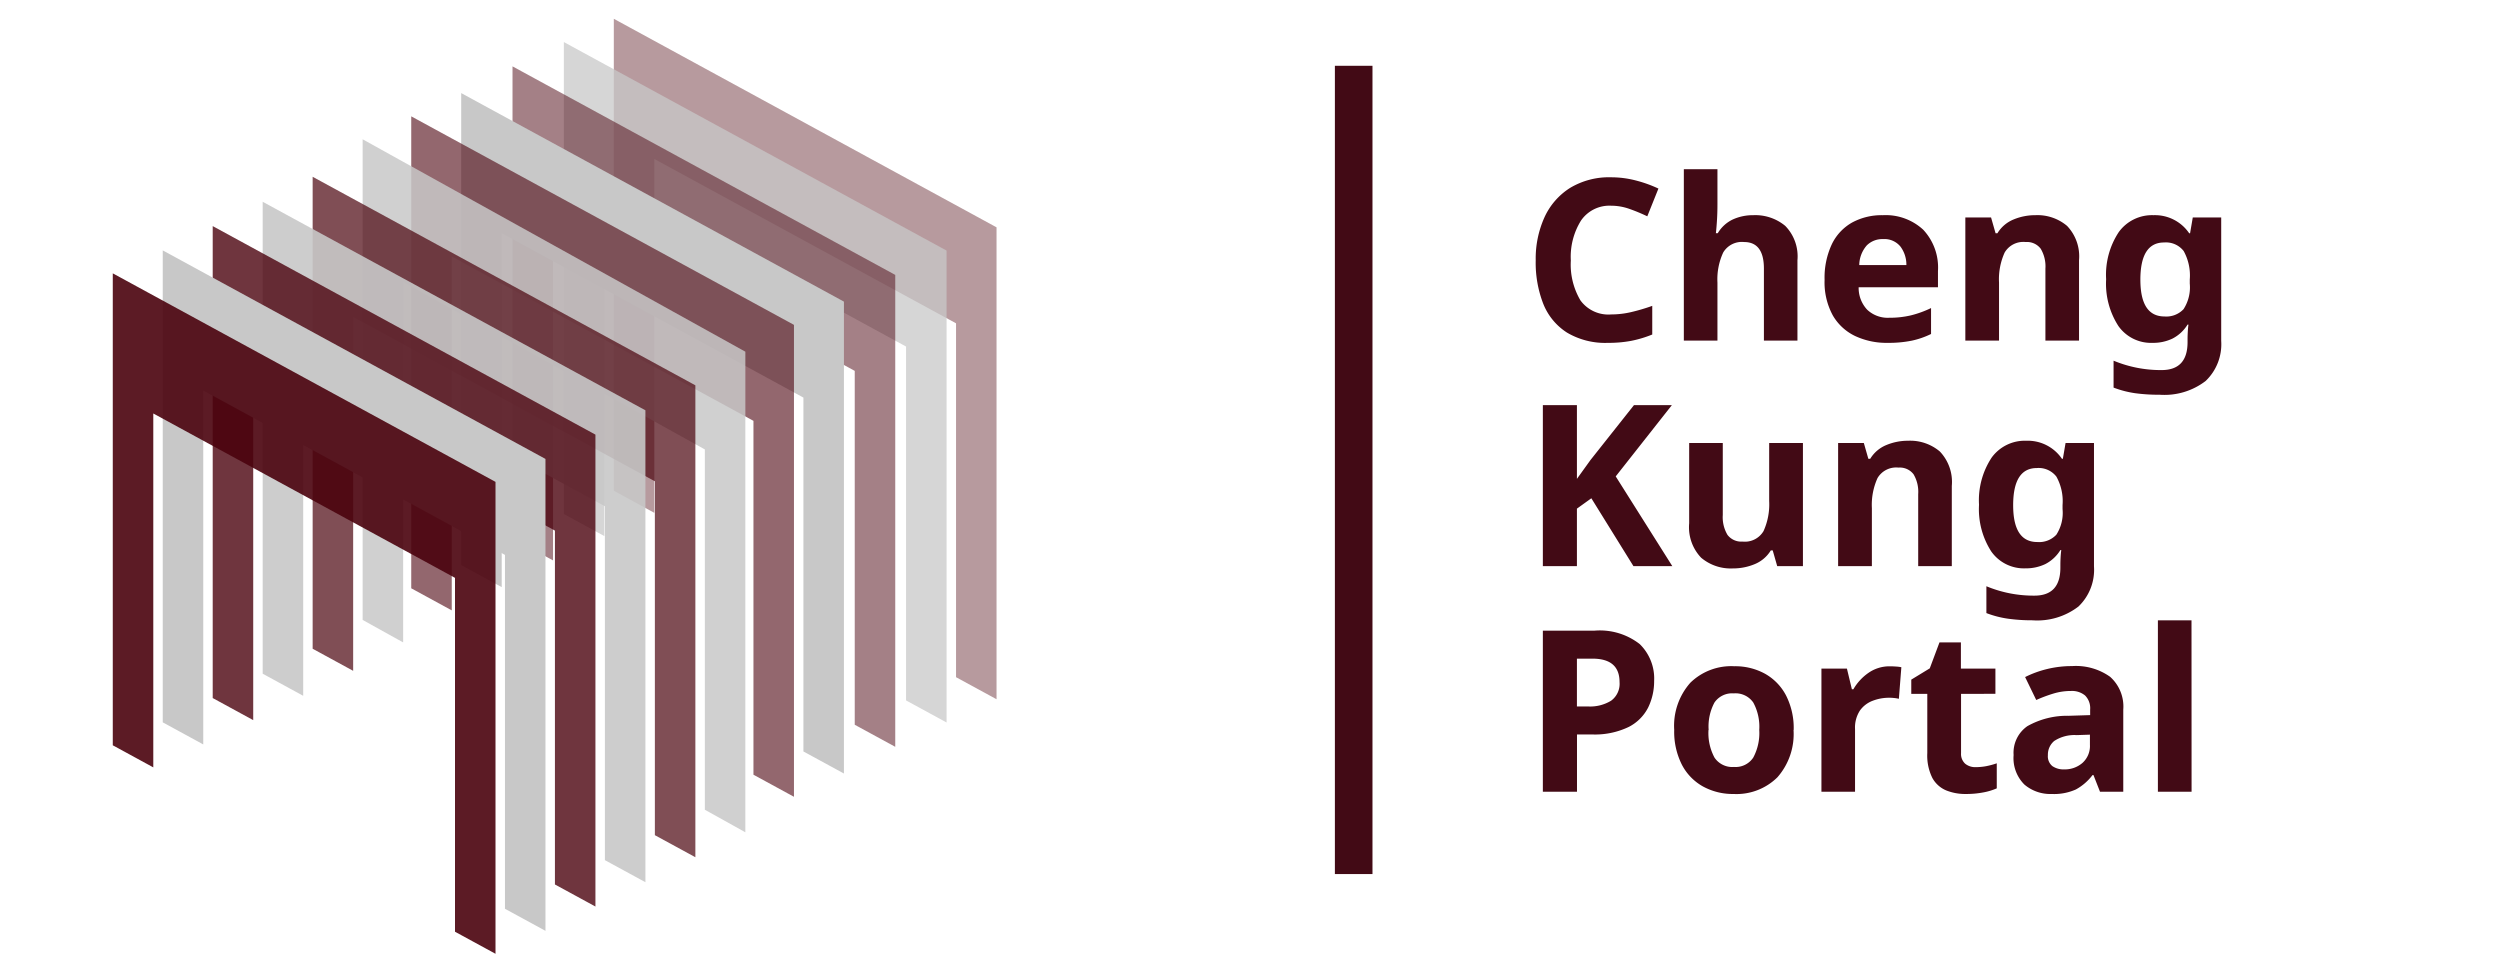 <svg xmlns="http://www.w3.org/2000/svg" xmlns:xlink="http://www.w3.org/1999/xlink" width="133" height="52" viewBox="0 0 133 52"><defs><style>.a{clip-path:url(#b);}.b,.d,.f,.h,.j,.k{fill:#4b030e;}.b{opacity:0.4;}.c,.e,.g,.i{fill:#c8c8c8;}.c{opacity:0.75;}.d{opacity:0.5;}.f{opacity:0.6;}.g{opacity:0.85;}.h{opacity:0.7;}.i,.k{opacity:0.9;}.j{opacity:0.8;}.l{fill:none;stroke:#420a15;stroke-width:2px;}.m{fill:#420a15;}</style><clipPath id="b"><rect width="133" height="52"/></clipPath></defs><g id="a" class="a"><g transform="translate(6 1)"><path class="b" d="M20.361,36.2h0l-2.155-1.174V16.2L2.155,7.455V26.283L0,25.108V0L20.361,11.094v4.328h0Z" transform="translate(26.655)"/><path class="c" d="M20.361,36.2h0l-2.155-1.174V16.2L2.155,7.455V26.283L0,25.108V0L20.361,11.094v4.328h0Z" transform="translate(23.997 1.237)"/><path class="d" d="M20.361,36.2h0l-2.155-1.174V16.2L2.155,7.455V26.283L0,25.108V0L20.361,11.094v4.328h0Z" transform="translate(21.266 2.531)"/><path class="e" d="M20.361,36.2h0l-2.155-1.174V16.2L2.155,7.455V26.283L0,25.108V0L20.361,11.094v4.328h0Z" transform="translate(18.536 3.952)"/><path class="f" d="M20.361,36.2h0l-2.155-1.174V16.2L2.155,7.455V26.283L0,25.108V0L20.361,11.094v4.328h0Z" transform="translate(15.878 5.189)"/><path class="g" d="M20.361,36.868h0l-2.155-1.2V16.5L2.155,7.592V26.766L0,25.57V0L20.361,11.3v4.408h0Z" transform="translate(13.292 6.41)"/><path class="h" d="M20.361,36.2h0l-2.155-1.174V16.2L2.155,7.455V26.283L0,25.108V0L20.361,11.094v4.328h0Z" transform="translate(10.633 8.405)"/><path class="i" d="M20.361,36.2h0l-2.155-1.174V16.2L2.155,7.455V26.283L0,25.108V0L20.361,11.094v4.328h0Z" transform="translate(7.975 9.734)"/><path class="j" d="M20.361,36.2h0l-2.155-1.174V16.2L2.155,7.455V26.283L0,25.108V0L20.361,11.094v4.328h0Z" transform="translate(5.316 11.028)"/><path class="e" d="M20.361,36.2h0l-2.155-1.174V16.2L2.155,7.455V26.283L0,25.108V0L20.361,11.094v4.328h0Z" transform="translate(2.658 12.321)"/><path class="k" d="M20.361,36.2h0l-2.155-1.174V16.2L2.155,7.455V26.283L0,25.108V0L20.361,11.094v4.328h0Z" transform="translate(0 13.542)"/></g><line class="l" y2="43" transform="translate(72.016 3.5)"/><path class="m" d="M4.716-7.176a1.834,1.834,0,0,0-1.6.78A3.64,3.64,0,0,0,2.568-4.26a3.742,3.742,0,0,0,.51,2.118,1.838,1.838,0,0,0,1.638.75,4.7,4.7,0,0,0,1.044-.12A10.322,10.322,0,0,0,6.9-1.848V-.324A6.106,6.106,0,0,1,5.784.012,6.463,6.463,0,0,1,4.548.12,3.982,3.982,0,0,1,2.364-.426,3.236,3.236,0,0,1,1.1-1.962,6.032,6.032,0,0,1,.7-4.272a5.332,5.332,0,0,1,.468-2.292,3.619,3.619,0,0,1,1.362-1.56,4.025,4.025,0,0,1,2.19-.564,5.207,5.207,0,0,1,1.278.162,6.807,6.807,0,0,1,1.23.438L6.636-6.612a9.437,9.437,0,0,0-.966-.4A2.909,2.909,0,0,0,4.716-7.176ZM10.368-9.12v1.86q0,.492-.03.93t-.054.618h.1a1.857,1.857,0,0,1,.8-.732,2.566,2.566,0,0,1,1.092-.228,2.486,2.486,0,0,1,1.7.57,2.32,2.32,0,0,1,.648,1.83V0H12.84V-3.828q0-1.416-1.056-1.416a1.153,1.153,0,0,0-1.11.558,3.389,3.389,0,0,0-.306,1.6V0H8.58V-9.12Zm8.8,2.448a2.941,2.941,0,0,1,2.148.774A2.939,2.939,0,0,1,22.1-3.7v.864H17.88a1.7,1.7,0,0,0,.45,1.188,1.585,1.585,0,0,0,1.182.432,4.883,4.883,0,0,0,1.146-.126,5.473,5.473,0,0,0,1.074-.39v1.38a4.471,4.471,0,0,1-1.02.354A6.186,6.186,0,0,1,19.428.12a3.946,3.946,0,0,1-1.74-.366A2.729,2.729,0,0,1,16.5-1.35a3.676,3.676,0,0,1-.432-1.878,4.188,4.188,0,0,1,.39-1.908,2.638,2.638,0,0,1,1.086-1.152A3.3,3.3,0,0,1,19.164-6.672ZM19.176-5.4a1.17,1.17,0,0,0-.864.336,1.628,1.628,0,0,0-.4,1.044h2.508A1.618,1.618,0,0,0,20.106-5,1.1,1.1,0,0,0,19.176-5.4Zm8.1-1.272a2.44,2.44,0,0,1,1.692.57,2.345,2.345,0,0,1,.636,1.83V0H27.816V-3.828a1.833,1.833,0,0,0-.252-1.062.919.919,0,0,0-.8-.354,1.151,1.151,0,0,0-1.116.558,3.447,3.447,0,0,0-.3,1.6V0H23.556V-6.552h1.368l.24.84h.1a1.8,1.8,0,0,1,.858-.732A2.975,2.975,0,0,1,27.276-6.672Zm6.288,0a2.2,2.2,0,0,1,1.9.96h.048l.144-.84h1.512V.012a2.7,2.7,0,0,1-.828,2.136,3.6,3.6,0,0,1-2.448.732A9.236,9.236,0,0,1,32.6,2.8a5.3,5.3,0,0,1-1.158-.3V1.068a6.533,6.533,0,0,0,2.556.5q1.38,0,1.38-1.488V-.048q0-.192.012-.414t.036-.39h-.048a2.027,2.027,0,0,1-.8.744A2.38,2.38,0,0,1,33.516.12,2.126,2.126,0,0,1,31.7-.774a4.15,4.15,0,0,1-.654-2.49,4.117,4.117,0,0,1,.672-2.508A2.18,2.18,0,0,1,33.564-6.672Zm.564,1.452q-1.26,0-1.26,1.98,0,1.956,1.284,1.956a1.255,1.255,0,0,0,1.014-.39,2.141,2.141,0,0,0,.33-1.362v-.216a2.684,2.684,0,0,0-.324-1.512A1.192,1.192,0,0,0,34.128-5.22ZM7.968,12H5.9L3.66,8.388l-.768.552V12H1.08V3.432H2.892V7.356l.36-.5.36-.5L5.928,3.432H7.944L4.956,7.224Zm6.948-6.552V12H13.548l-.24-.84h-.1a1.8,1.8,0,0,1-.858.732,2.975,2.975,0,0,1-1.158.228A2.44,2.44,0,0,1,9.5,11.55a2.345,2.345,0,0,1-.636-1.83V5.448h1.788V9.276a1.833,1.833,0,0,0,.252,1.062.919.919,0,0,0,.8.354,1.151,1.151,0,0,0,1.116-.558,3.447,3.447,0,0,0,.3-1.6V5.448Zm5.592-.12A2.44,2.44,0,0,1,22.2,5.9a2.345,2.345,0,0,1,.636,1.83V12H21.048V8.172A1.833,1.833,0,0,0,20.8,7.11a.919.919,0,0,0-.8-.354,1.151,1.151,0,0,0-1.116.558,3.448,3.448,0,0,0-.3,1.6V12H16.788V5.448h1.368l.24.84h.1a1.8,1.8,0,0,1,.858-.732A2.975,2.975,0,0,1,20.508,5.328Zm6.288,0a2.2,2.2,0,0,1,1.9.96h.048l.144-.84H30.4v6.564a2.7,2.7,0,0,1-.828,2.136,3.6,3.6,0,0,1-2.448.732,9.236,9.236,0,0,1-1.29-.084,5.3,5.3,0,0,1-1.158-.3V13.068a6.533,6.533,0,0,0,2.556.5q1.38,0,1.38-1.488v-.132q0-.192.012-.414t.036-.39h-.048a2.027,2.027,0,0,1-.8.744,2.38,2.38,0,0,1-1.056.228,2.126,2.126,0,0,1-1.818-.894,4.15,4.15,0,0,1-.654-2.49,4.117,4.117,0,0,1,.672-2.508A2.18,2.18,0,0,1,26.8,5.328ZM27.36,6.78q-1.26,0-1.26,1.98,0,1.956,1.284,1.956a1.255,1.255,0,0,0,1.014-.39,2.141,2.141,0,0,0,.33-1.362V8.748A2.684,2.684,0,0,0,28.4,7.236,1.192,1.192,0,0,0,27.36,6.78ZM3.816,15.432a3.452,3.452,0,0,1,2.418.714A2.558,2.558,0,0,1,7,18.108a3.194,3.194,0,0,1-.312,1.4,2.355,2.355,0,0,1-1.038,1.044,4.143,4.143,0,0,1-1.974.4h-.78V24H1.08V15.432Zm-.1,1.488H2.892v2.544h.6a2.136,2.136,0,0,0,1.218-.306,1.111,1.111,0,0,0,.45-.99Q5.16,16.92,3.72,16.92Zm10.7,3.792a3.48,3.48,0,0,1-.858,2.52,3.094,3.094,0,0,1-2.334.888,3.3,3.3,0,0,1-1.626-.4,2.8,2.8,0,0,1-1.122-1.158,3.883,3.883,0,0,1-.408-1.854A3.451,3.451,0,0,1,8.928,18.2a3.113,3.113,0,0,1,2.34-.876,3.287,3.287,0,0,1,1.632.4,2.818,2.818,0,0,1,1.116,1.152A3.82,3.82,0,0,1,14.424,20.712Zm-4.524,0a2.757,2.757,0,0,0,.318,1.47,1.138,1.138,0,0,0,1.038.5,1.126,1.126,0,0,0,1.026-.5,2.757,2.757,0,0,0,.318-1.47,2.691,2.691,0,0,0-.318-1.458,1.148,1.148,0,0,0-1.038-.486,1.135,1.135,0,0,0-1.026.486A2.691,2.691,0,0,0,9.9,20.712Zm9.66-3.384q.132,0,.312.012a1.994,1.994,0,0,1,.288.036l-.132,1.68a2.043,2.043,0,0,0-.252-.042A2.44,2.44,0,0,0,19.5,19a2.413,2.413,0,0,0-.876.162,1.464,1.464,0,0,0-.678.522,1.661,1.661,0,0,0-.258.984V24H15.9V17.448h1.356l.264,1.1H17.6a2.709,2.709,0,0,1,.792-.864A1.951,1.951,0,0,1,19.56,17.328Zm4.548,5.364a2.994,2.994,0,0,0,.576-.054,4.041,4.041,0,0,0,.552-.15V23.82a3.229,3.229,0,0,1-.714.216,4.813,4.813,0,0,1-.93.084,2.715,2.715,0,0,1-1.05-.192,1.5,1.5,0,0,1-.732-.66,2.664,2.664,0,0,1-.27-1.32V18.792h-.852v-.756l.984-.6.516-1.38h1.14v1.392h1.836v1.344H23.328v3.156a.7.7,0,0,0,.216.558A.834.834,0,0,0,24.108,22.692Zm5.136-5.376a3.138,3.138,0,0,1,2.022.57,2.116,2.116,0,0,1,.7,1.746V24H30.72l-.348-.888h-.048a2.785,2.785,0,0,1-.888.768,2.847,2.847,0,0,1-1.284.24,2.125,2.125,0,0,1-1.452-.5,1.982,1.982,0,0,1-.576-1.572,1.72,1.72,0,0,1,.732-1.536,4.292,4.292,0,0,1,2.2-.552l1.14-.036v-.288a.962.962,0,0,0-.27-.756,1.09,1.09,0,0,0-.75-.24,3.214,3.214,0,0,0-.936.138,7.683,7.683,0,0,0-.912.342L26.736,17.9a5.453,5.453,0,0,1,1.164-.426A5.521,5.521,0,0,1,29.244,17.316Zm.948,3.648-.7.024a1.967,1.967,0,0,0-1.2.312.948.948,0,0,0-.336.756.67.67,0,0,0,.24.582,1.038,1.038,0,0,0,.624.174,1.435,1.435,0,0,0,.972-.342,1.208,1.208,0,0,0,.4-.966ZM35.592,24H33.8V14.88h1.788Z" transform="translate(81 18.12)"/></g></svg>